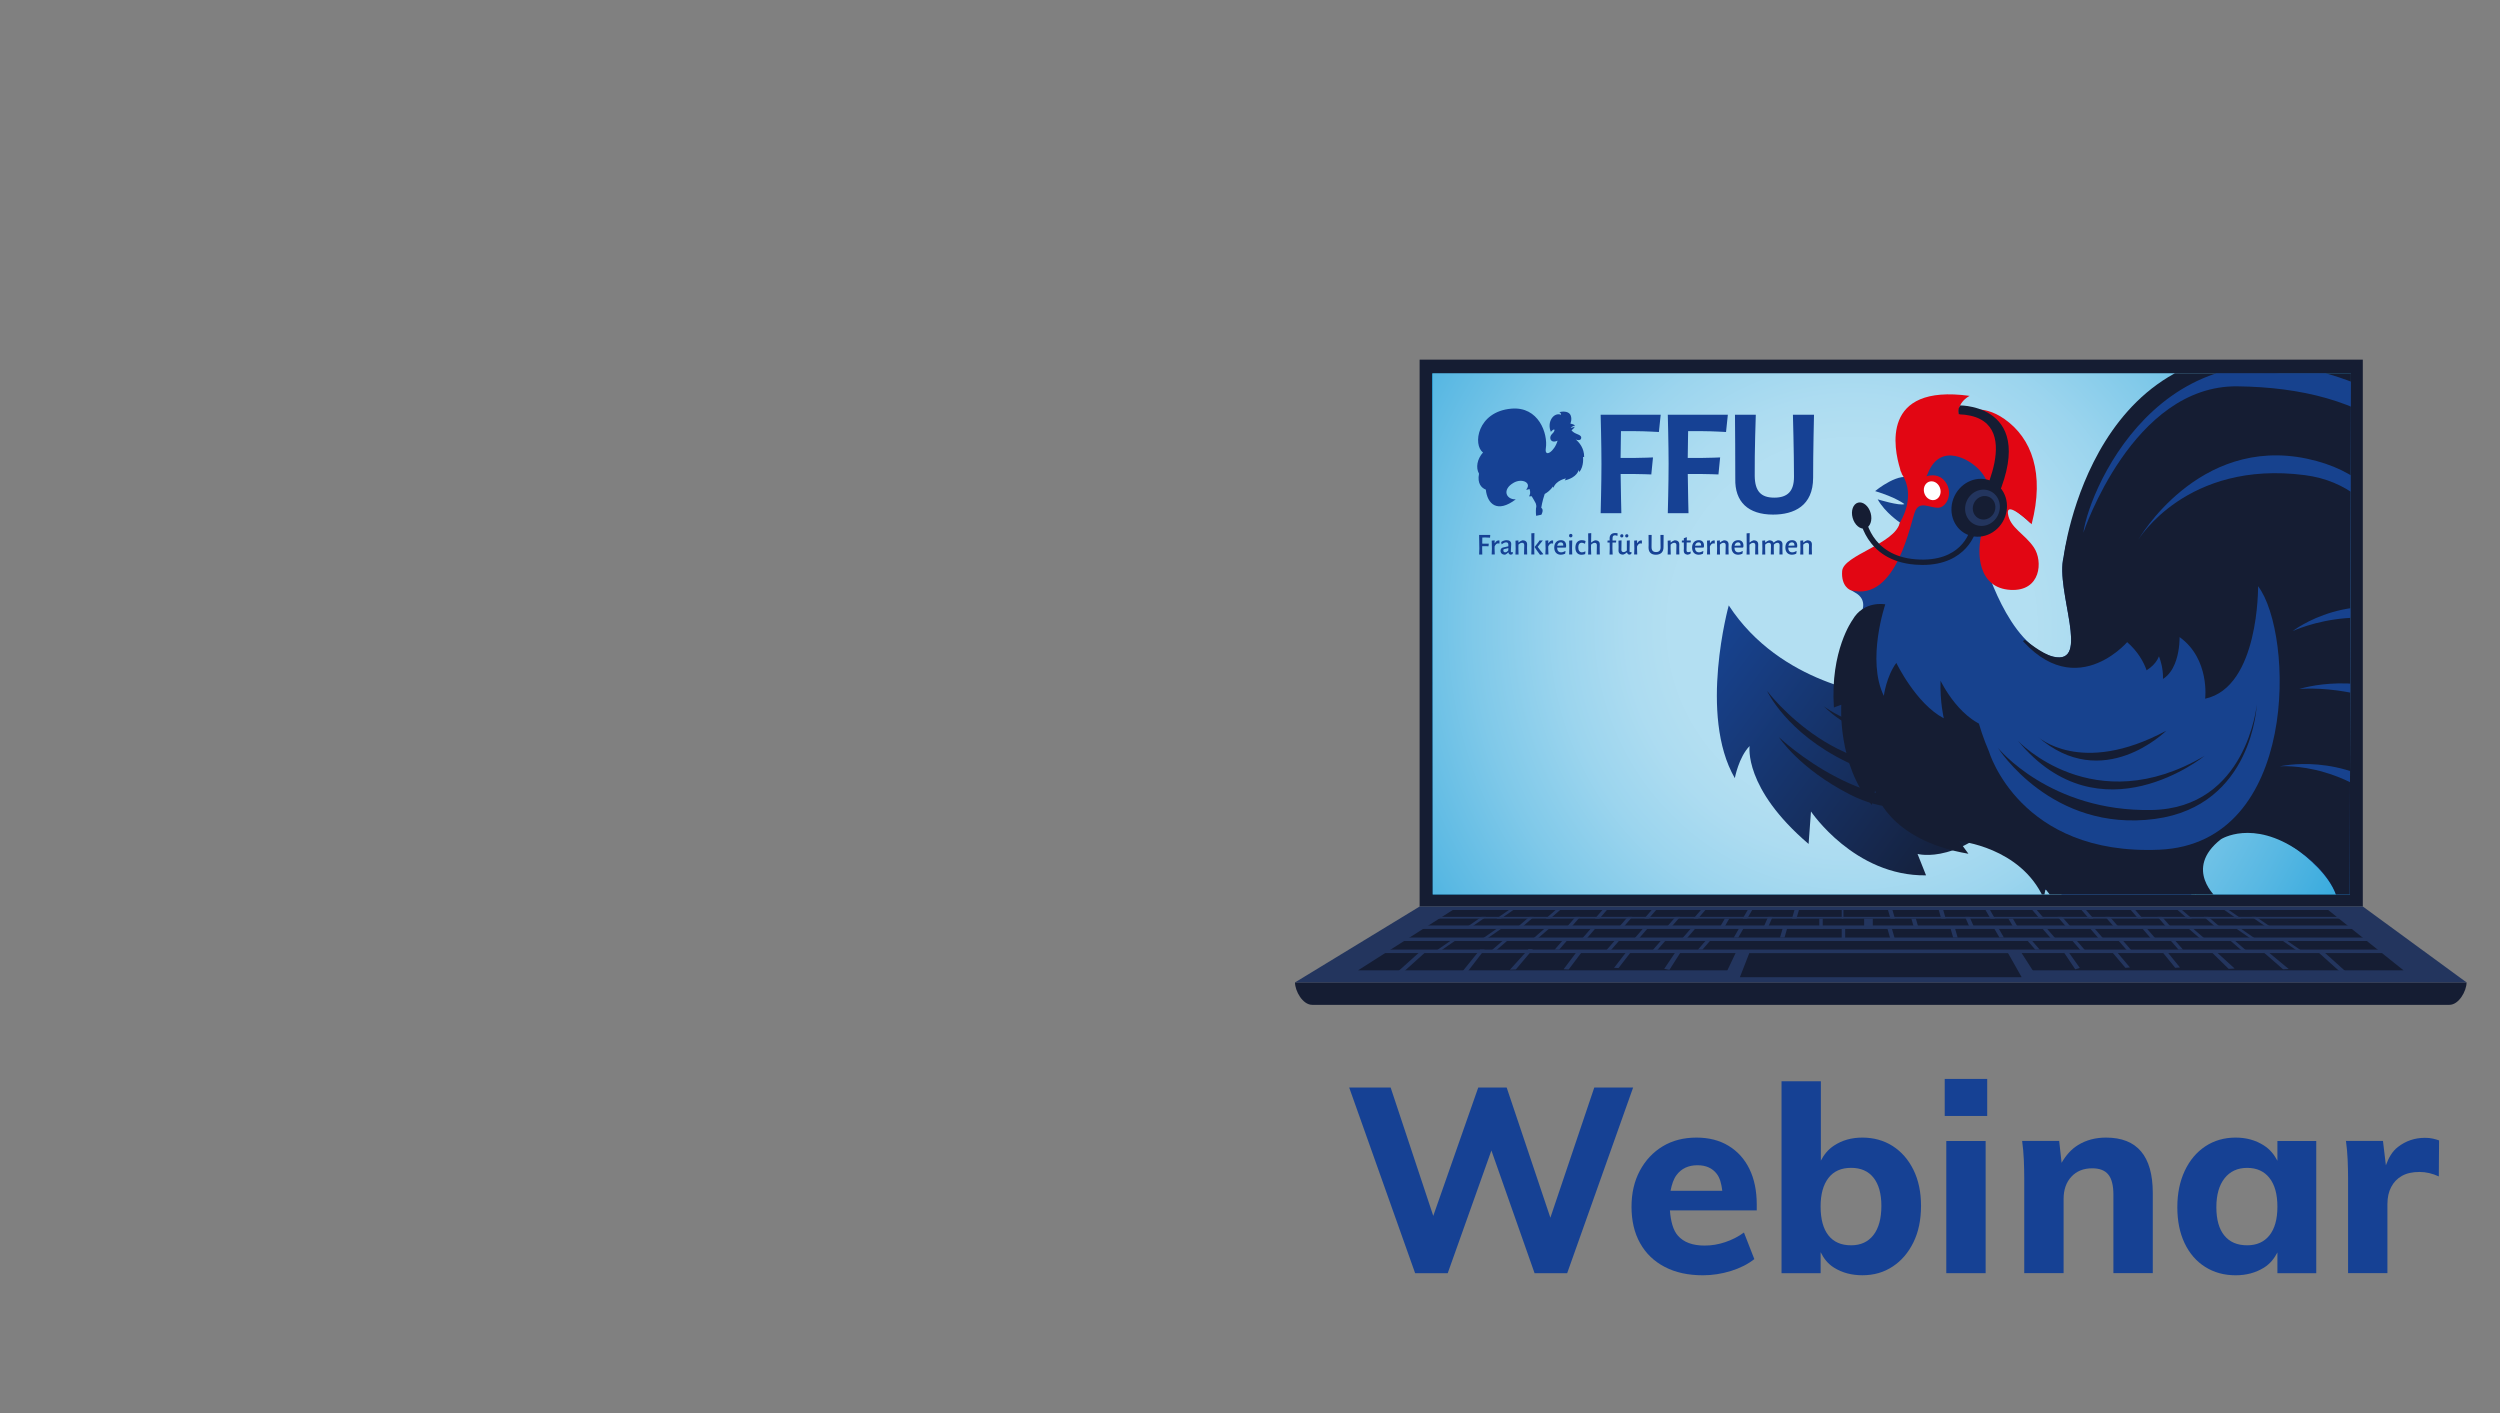 <?xml version="1.0" encoding="utf-8"?>
<!-- Generator: Adobe Illustrator 24.2.1, SVG Export Plug-In . SVG Version: 6.00 Build 0)  -->
<!DOCTYPE svg PUBLIC "-//W3C//DTD SVG 1.1//EN" "http://www.w3.org/Graphics/SVG/1.1/DTD/svg11.dtd">
<svg version="1.1" id="Ebene_1" xmlns:x="http://ns.adobe.com/Extensibility/1.0/" xmlns:i="http://ns.adobe.com/AdobeIllustrator/10.0/" xmlns:graph="http://ns.adobe.com/Graphs/1.0/"
	 xmlns="http://www.w3.org/2000/svg" xmlns:xlink="http://www.w3.org/1999/xlink" x="0px" y="0px" width="65.197px"
	 height="36.85px" viewBox="0 0 65.197 36.85" style="enable-background:new 0 0 65.197 36.85;" xml:space="preserve">
<rect x="0" y="0" width="65.197" height="36.85" fill="#808080" stroke="none"/>
<style type="text/css">
	.st0{fill:none;}
	.st1{display:none;}
	.st2{display:inline;fill:#15438C;}
	.st3{display:inline;fill:#161E33;}
	.st4{display:inline;fill:#22355D;}
	.st5{fill:#151D33;}
	.st6{fill:#0092D5;}
	.st7{opacity:0.7;fill:url(#SVGID_1_);}
	.st8{fill:#23355E;}
	.st9{fill:#164194;}
	.st10{clip-path:url(#SVGID_3_);}
	.st11{fill:url(#SVGID_4_);}
	.st12{fill:#17428E;}
	.st13{fill:#E20613;}
	.st14{fill:#FFFFFF;}
</style>
<rect y="0" class="st0" width="65.158" height="36.85"/>
<g id="Hahn_1_">
	<g>
		<g class="st1">
			<path class="st2" d="M26.374,12.582l-5.42-2.285c0,0-0.352,3.469,2.116,5.903l0.084-0.533c0,0,0.3,0.861,2.181,2.133
				L26.374,12.582z"/>
			<path class="st3" d="M24.311,16.296c0,0-2.287-1.903-2.334-4.065c0,0,0.218,2.297,3.034,4.032
				C25.011,16.264,25.876,17.47,24.311,16.296z"/>
			<path class="st3" d="M23.069,13.444c-0.044-0.074,0.307,1.165,1.95,2.231l0.23-0.544C25.25,15.131,23.808,14.664,23.069,13.444z"
				/>
		</g>
		<g class="st1">
			<path class="st3" d="M30.333,9.102C30.123,9.55,29.61,9.773,29.187,9.6c-0.424-0.173-0.597-0.677-0.388-1.125
				c0.21-0.449,0.723-0.672,1.147-0.499C30.369,8.149,30.543,8.653,30.333,9.102z"/>
			<path class="st3" d="M29.239,5.677c0,0,2.65,0.113,0.601,3.353l-0.364-0.2c0,0,1.882-2.702-0.3-2.888
				C29.175,5.942,29.132,5.812,29.239,5.677z"/>
			<path class="st4" d="M30.146,8.99c-0.132,0.281-0.453,0.421-0.718,0.313c-0.265-0.109-0.374-0.424-0.242-0.705
				c0.131-0.281,0.453-0.421,0.718-0.313S30.277,8.709,30.146,8.99z"/>
			<path class="st3" d="M30.027,8.923c-0.085,0.183-0.294,0.273-0.467,0.203c-0.173-0.07-0.243-0.276-0.158-0.458
				c0.085-0.183,0.294-0.274,0.467-0.203C30.042,8.535,30.113,8.741,30.027,8.923z"/>
			<path class="st3" d="M27.692,10.423c-0.07-0.004-0.142-0.009-0.217-0.019c-1.566-0.195-1.598-1.551-1.598-1.565
				c-0.001-0.045,0.04-0.082,0.091-0.083c0.05-0.001,0.093,0.034,0.093,0.079l0,0c0.001,0.05,0.032,1.234,1.442,1.409
				c1.379,0.172,1.707-0.754,1.72-0.794c0.015-0.043,0.066-0.069,0.115-0.056c0.049,0.012,0.076,0.056,0.062,0.099
				C29.397,9.504,29.05,10.491,27.692,10.423z"/>
			<path class="st3" d="M26.235,8.783c0.042,0.218-0.048,0.419-0.204,0.451c-0.155,0.032-0.316-0.119-0.358-0.336
				c-0.042-0.218,0.049-0.42,0.204-0.452C26.031,8.416,26.192,8.565,26.235,8.783z"/>
		</g>
	</g>
</g>
<rect x="37.022" y="9.379" class="st5" width="24.597" height="14.262"/>
<polygon class="st6" points="61.278,23.326 37.364,23.326 37.349,9.739 61.293,9.739 "/>
<radialGradient id="SVGID_1_" cx="48.995" cy="22.715" r="17.535" gradientTransform="matrix(0.998 0 0 1.02 -0.601 -6.825)" gradientUnits="userSpaceOnUse">
	<stop  offset="0.277" style="stop-color:#FFFFFF"/>
	<stop  offset="0.338" style="stop-color:#F6FBFE"/>
	<stop  offset="0.438" style="stop-color:#DEF1FA"/>
	<stop  offset="0.564" style="stop-color:#B6E0F3"/>
	<stop  offset="0.712" style="stop-color:#7FC8EA"/>
	<stop  offset="0.875" style="stop-color:#3AABDF"/>
	<stop  offset="1" style="stop-color:#0092D5"/>
</radialGradient>
<polygon class="st7" points="61.278,23.326 37.364,23.326 37.357,9.735 61.31,9.735 "/>
<path class="st5" d="M33.772,25.62c0,0.225,0.2,0.585,0.448,0.585h29.657c0.247,0,0.448-0.36,0.448-0.585H33.772z"/>
<polygon class="st8" points="33.772,25.62 37.022,23.641 61.62,23.641 64.325,25.62 "/>
<g>
	<polygon class="st5" points="35.416,25.305 37.887,23.731 60.715,23.731 62.681,25.305 	"/>
	<polygon class="st8" points="44.942,25.53 45.283,24.81 52.693,24.81 53.154,25.53 	"/>
	<polygon class="st5" points="45.374,25.485 45.62,24.855 52.367,24.855 52.723,25.485 	"/>
	<polygon class="st8" points="61.084,23.911 37.506,23.911 37.126,23.956 61.464,23.956 	"/>
	<polygon class="st8" points="61.58,24.135 37.01,24.135 36.613,24.225 61.976,24.225 	"/>
	<polygon class="st8" points="61.995,24.45 36.595,24.45 36.185,24.54 62.404,24.54 	"/>
	<polygon class="st8" points="62.636,24.765 35.954,24.765 35.524,24.855 63.066,24.855 	"/>
	<g>
		<polygon class="st8" points="45.332,24.45 45.215,24.45 45.37,24.18 45.487,24.18 		"/>
		<polygon class="st8" points="43.969,24.495 43.853,24.495 44.086,24.225 44.203,24.225 		"/>
		<polygon class="st8" points="44.397,24.765 44.281,24.765 44.514,24.495 44.631,24.495 		"/>
		<polygon class="st8" points="43.191,24.81 43.074,24.81 43.308,24.54 43.425,24.54 		"/>
		<polygon class="st8" points="42.724,24.495 42.607,24.495 42.841,24.225 42.957,24.225 		"/>
		<polygon class="st8" points="41.984,24.81 41.868,24.81 42.101,24.54 42.218,24.54 		"/>
		<polygon class="st8" points="42.21,25.245 42.093,25.24 42.421,24.815 42.538,24.82 		"/>
		<polygon class="st8" points="43.536,25.293 43.401,25.266 43.703,24.818 43.832,24.829 		"/>
		<polygon class="st8" points="41.362,24.495 41.245,24.495 41.479,24.225 41.595,24.225 		"/>
		<polygon class="st8" points="40.661,24.765 40.544,24.765 40.778,24.495 40.895,24.495 		"/>
		<polygon class="st8" points="40.909,25.283 40.776,25.277 41.153,24.777 41.285,24.783 		"/>
		<polygon class="st8" points="40.077,24.495 39.961,24.495 40.272,24.225 40.389,24.225 		"/>
		<polygon class="st8" points="38.988,24.81 38.871,24.81 39.182,24.54 39.299,24.54 		"/>
		<polygon class="st8" points="38.196,25.44 38.054,25.44 38.598,24.765 38.715,24.765 		"/>
		<polygon class="st8" points="39.532,25.282 39.377,25.289 39.863,24.752 39.974,24.758 		"/>
		<polygon class="st8" points="38.754,24.495 38.637,24.495 39.026,24.225 39.143,24.225 		"/>
		<polygon class="st8" points="37.548,24.81 37.431,24.81 37.82,24.54 37.937,24.54 		"/>
		<polygon class="st8" points="36.497,25.44 36.341,25.44 37.042,24.81 37.197,24.81 		"/>
		<polygon class="st8" points="55.429,25.24 55.546,25.23 55.2,24.82 55.083,24.831 		"/>
		<polygon class="st8" points="54.12,25.279 54.239,25.242 53.94,24.822 53.825,24.838 		"/>
		<polygon class="st8" points="56.727,25.239 56.851,25.231 56.492,24.789 56.368,24.797 		"/>
		<polygon class="st8" points="59.54,25.278 59.686,25.27 59.1,24.784 58.98,24.79 		"/>
		<polygon class="st8" points="58.121,25.267 58.277,25.258 57.742,24.771 57.633,24.789 		"/>
		<polygon class="st8" points="61.133,25.44 61.289,25.44 60.588,24.81 60.432,24.81 		"/>
		<polygon class="st8" points="46.11,24.18 45.993,24.18 46.11,23.911 46.227,23.911 		"/>
		<polygon class="st8" points="46.538,24.45 46.421,24.45 46.499,24.18 46.616,24.18 		"/>
		<polygon class="st8" points="44.942,24.225 44.826,24.225 44.981,23.956 45.098,23.956 		"/>
		<polygon class="st8" points="43.58,24.18 43.463,24.18 43.697,23.911 43.814,23.911 		"/>
		<polygon class="st8" points="42.335,24.18 42.218,24.18 42.451,23.911 42.568,23.911 		"/>
		<polygon class="st8" points="40.973,24.18 40.856,24.18 41.089,23.911 41.206,23.911 		"/>
		<polygon class="st8" points="39.688,24.18 39.571,24.18 39.883,23.911 40,23.911 		"/>
		<polygon class="st8" points="38.365,24.18 38.248,24.18 38.637,23.911 38.754,23.911 		"/>
		<polygon class="st8" points="49.418,23.956 49.301,23.956 49.224,23.686 49.34,23.686 		"/>
		<rect x="48.03" y="23.686" class="st8" width="0.045" height="0.27"/>
		<rect x="47.445" y="23.956" class="st8" width="0.09" height="0.27"/>
		<rect x="48.615" y="23.956" class="st8" width="0.225" height="0.27"/>
		<rect x="48.03" y="24.225" class="st8" width="0.09" height="0.27"/>
		<polygon class="st8" points="46.849,23.956 46.733,23.956 46.811,23.686 46.927,23.686 		"/>
		<polygon class="st8" points="45.565,23.956 45.448,23.956 45.604,23.686 45.721,23.686 		"/>
		<polygon class="st8" points="44.281,23.956 44.164,23.956 44.397,23.686 44.514,23.686 		"/>
		<polygon class="st8" points="42.996,23.956 42.88,23.956 43.113,23.686 43.23,23.686 		"/>
		<polygon class="st8" points="41.712,23.956 41.595,23.956 41.829,23.686 41.945,23.686 		"/>
		<polygon class="st8" points="40.428,23.956 40.311,23.956 40.622,23.686 40.739,23.686 		"/>
		<polygon class="st8" points="39.143,23.956 39.026,23.956 39.416,23.686 39.532,23.686 		"/>
	</g>
	<g>
		<polygon class="st8" points="52.143,24.45 52.259,24.45 52.104,24.18 51.987,24.18 		"/>
		<polygon class="st8" points="53.505,24.495 53.621,24.495 53.388,24.225 53.271,24.225 		"/>
		<polygon class="st8" points="53.077,24.765 53.193,24.765 52.96,24.495 52.843,24.495 		"/>
		<polygon class="st8" points="54.283,24.81 54.4,24.81 54.166,24.54 54.05,24.54 		"/>
		<polygon class="st8" points="54.75,24.495 54.867,24.495 54.633,24.225 54.517,24.225 		"/>
		<polygon class="st8" points="55.49,24.81 55.606,24.81 55.373,24.54 55.256,24.54 		"/>
		<polygon class="st8" points="56.112,24.495 56.229,24.495 55.996,24.225 55.879,24.225 		"/>
		<polygon class="st8" points="56.813,24.765 56.93,24.765 56.696,24.495 56.579,24.495 		"/>
		<polygon class="st8" points="57.397,24.495 57.514,24.495 57.202,24.225 57.085,24.225 		"/>
		<polygon class="st8" points="58.486,24.81 58.603,24.81 58.292,24.54 58.175,24.54 		"/>
		<polygon class="st8" points="58.72,24.495 58.837,24.495 58.448,24.225 58.331,24.225 		"/>
		<polygon class="st8" points="59.927,24.81 60.043,24.81 59.654,24.54 59.537,24.54 		"/>
		<polygon class="st8" points="51.364,24.18 51.481,24.18 51.364,23.911 51.247,23.911 		"/>
		<polygon class="st8" points="50.936,24.45 51.053,24.45 50.975,24.18 50.858,24.18 		"/>
		<polygon class="st8" points="52.532,24.225 52.649,24.225 52.493,23.956 52.376,23.956 		"/>
		<polygon class="st8" points="53.894,24.18 54.011,24.18 53.777,23.911 53.661,23.911 		"/>
		<polygon class="st8" points="55.139,24.18 55.256,24.18 55.023,23.911 54.906,23.911 		"/>
		<polygon class="st8" points="56.502,24.18 56.618,24.18 56.385,23.911 56.268,23.911 		"/>
		<polygon class="st8" points="57.786,24.18 57.903,24.18 57.591,23.911 57.475,23.911 		"/>
		<polygon class="st8" points="59.109,24.18 59.226,24.18 58.837,23.911 58.72,23.911 		"/>
		<polygon class="st8" points="49.924,24.225 50.041,24.225 49.963,23.956 49.846,23.956 		"/>
		<polygon class="st8" points="49.301,24.495 49.418,24.495 49.34,24.225 49.224,24.225 		"/>
		<polygon class="st8" points="50.625,23.956 50.741,23.956 50.664,23.686 50.547,23.686 		"/>
		<polygon class="st8" points="51.909,23.956 52.026,23.956 51.87,23.686 51.753,23.686 		"/>
		<polygon class="st8" points="53.193,23.956 53.31,23.956 53.077,23.686 52.96,23.686 		"/>
		<polygon class="st8" points="54.478,23.956 54.595,23.956 54.361,23.686 54.244,23.686 		"/>
		<polygon class="st8" points="55.762,23.956 55.879,23.956 55.645,23.686 55.529,23.686 		"/>
		<polygon class="st8" points="57.046,23.956 57.163,23.956 56.852,23.686 56.735,23.686 		"/>
		<polygon class="st8" points="58.331,23.956 58.448,23.956 58.058,23.686 57.942,23.686 		"/>
	</g>
</g>
<g>
	<path class="st9" d="M41.091,11.459c0.087,0.072,0.226,0.225,0.222,0.464c0,0-0.018-0.005-0.031-0.009c0,0,0.035,0.23-0.095,0.399
		c0,0-0.008-0.036-0.018-0.055c0,0-0.032,0.194-0.364,0.271l0.034-0.052c0,0-0.25,0.039-0.33,0.245l-0.011-0.035
		c0,0-0.067,0.114-0.214,0.195c-0.066,0.193-0.09,0.36-0.09,0.36c0.079,0.053,0.003,0.181,0.003,0.181l-0.136,0.029
		c-0.013-0.088-0.004-0.197-0.004-0.197c0.018-0.046,0.003-0.101-0.009-0.133c-0.013-0.034-0.077-0.132-0.103-0.18
		c-0.021,0.002-0.043,0.003-0.068,0.002l0,0c0,0-0.001,0-0.001,0c0.059-0.094,0.009-0.193,0.009-0.193s-0.047,0.028-0.085,0.018
		c0.155-0.176-0.105-0.307-0.327-0.179c-0.309,0.177-0.197,0.441,0.057,0.432c-0.487,0.371-0.742,0.119-0.782-0.254
		c-0.11-0.042-0.228-0.157-0.177-0.415c-0.089-0.154-0.051-0.381,0.105-0.554c-0.271-0.188-0.158-1.064,0.738-1.142
		c0.709-0.062,0.959,0.646,0.899,1.036c-0.039,0.254,0.225,0.085,0.307-0.202c0,0-0.037,0.02-0.082,0.024
		c-0.11,0.01-0.151-0.118-0.057-0.204c0.088-0.08,0.078-0.177-0.037-0.049c-0.11-0.264,0.078-0.518,0.264-0.446
		c0.01-0.013-0.01-0.06-0.045-0.067c0.138-0.036,0.266-0.008,0.3,0.089c0.032,0.096,0.007,0.157-0.009,0.209
		c0.031,0.005,0.078,0.018,0.123,0.046c-0.103,0.034-0.189,0.099-0.008,0.035c-0.015,0.032-0.055,0.068-0.086,0.093
		c0.08,0.11,0.246,0.099,0.253,0.187C41.242,11.479,41.166,11.495,41.091,11.459"/>
	<path class="st9" d="M47.307,10.816h-0.55c0,0,0.028,0.988,0.028,1.62c0,0.375-0.167,0.542-0.514,0.542
		c-0.347,0-0.506-0.166-0.51-0.57c-0.006-0.621,0.028-1.592,0.028-1.592h-0.543c0,0,0.012,1.519,0.008,1.663
		c-0.017,0.611,0.339,0.941,0.985,0.941c0.546,0,1.045-0.226,1.045-0.961C47.283,11.818,47.307,10.816,47.307,10.816"/>
	<path class="st9" d="M45.013,11.266c0,0-0.372-0.022-0.61-0.022h-0.379c-0.004,0.212-0.009,0.47-0.01,0.698h0.37
		c0.185,0,0.475-0.013,0.475-0.013l-0.044,0.444c0,0-0.29-0.012-0.475-0.012h-0.325c0.005,0.473,0.019,1.023,0.019,1.023h-0.54
		c0,0,0.021-0.783,0.021-1.284s-0.021-1.284-0.021-1.284h1.566L45.013,11.266z"/>
	<path class="st9" d="M47.172,14.46h0.082L47.25,14.3l0.002-0.103c0.001-0.068-0.041-0.107-0.123-0.107
		c-0.032,0.01-0.066,0.029-0.098,0.056h-0.006l0.001-0.053l-0.077,0.007l0.004,0.208l-0.005,0.153h0.081L47.025,14.3l0.001-0.097
		c0.031-0.03,0.064-0.048,0.095-0.048c0.038,0,0.057,0.025,0.056,0.064L47.172,14.46z M46.796,14.228l-0.157,0.004
		c0.01-0.056,0.044-0.088,0.092-0.088c0.04,0,0.066,0.023,0.066,0.075L46.796,14.228z M46.853,14.281l0.014-0.013
		c0.002-0.01,0.003-0.029,0.003-0.04c0-0.087-0.049-0.141-0.134-0.141c-0.107,0-0.176,0.072-0.176,0.192
		c0,0.116,0.064,0.188,0.173,0.188c0.038,0,0.077-0.01,0.111-0.027l0.01-0.064l-0.007-0.005c-0.036,0.021-0.075,0.033-0.107,0.033
		c-0.07,0-0.103-0.045-0.105-0.124H46.853z M46.405,14.46h0.082L46.483,14.3l0.002-0.103c0.001-0.068-0.041-0.107-0.123-0.107
		c-0.034,0.01-0.072,0.03-0.105,0.06h-0.005c-0.016-0.038-0.055-0.06-0.115-0.06c-0.033,0.01-0.066,0.029-0.098,0.056h-0.006
		l0.001-0.053l-0.077,0.007l0.004,0.208l-0.005,0.153h0.08L46.033,14.3l0.001-0.097c0.031-0.03,0.064-0.048,0.095-0.048
		c0.038,0,0.057,0.025,0.056,0.064L46.18,14.46h0.081L46.258,14.3l0.002-0.099c0.031-0.029,0.062-0.046,0.094-0.046
		c0.038,0,0.057,0.025,0.056,0.064L46.405,14.46z M45.772,14.46h0.082L45.85,14.3l0.002-0.103c0.001-0.068-0.041-0.107-0.123-0.107
		c-0.032,0.01-0.066,0.029-0.098,0.056h-0.005l0.004-0.243l-0.081,0.006l0.004,0.398l-0.005,0.154h0.081l-0.006-0.161l0.002-0.096
		c0.031-0.03,0.064-0.048,0.095-0.048c0.038,0,0.057,0.025,0.056,0.064L45.772,14.46z M45.392,14.228l-0.157,0.004
		c0.01-0.056,0.044-0.088,0.092-0.088c0.04,0,0.066,0.023,0.066,0.075L45.392,14.228z M45.45,14.281l0.014-0.013
		c0.002-0.01,0.003-0.029,0.003-0.04c0-0.087-0.049-0.141-0.134-0.141c-0.107,0-0.176,0.072-0.176,0.192
		c0,0.116,0.064,0.188,0.173,0.188c0.038,0,0.077-0.01,0.111-0.027l0.01-0.064l-0.007-0.005c-0.036,0.021-0.075,0.033-0.107,0.033
		c-0.07,0-0.103-0.045-0.105-0.124H45.45z M44.999,14.46h0.082L45.077,14.3l0.002-0.103c0.001-0.068-0.041-0.107-0.123-0.107
		c-0.032,0.01-0.066,0.029-0.098,0.056h-0.006l0.001-0.053l-0.077,0.007l0.004,0.208l-0.005,0.153h0.081L44.852,14.3l0.001-0.097
		c0.031-0.03,0.064-0.048,0.095-0.048c0.038,0,0.057,0.025,0.056,0.064L44.999,14.46z M44.699,14.093c-0.032,0-0.07,0.017-0.1,0.072
		h-0.006l0.001-0.073l-0.077,0.007l0.005,0.208l-0.006,0.153h0.081L44.592,14.3l0.001-0.052c0.028-0.055,0.056-0.077,0.088-0.077
		c0.007,0,0.018,0.001,0.029,0.004l0.009-0.002v-0.077C44.713,14.094,44.705,14.093,44.699,14.093 M44.363,14.228l-0.157,0.004
		c0.01-0.056,0.044-0.088,0.092-0.088c0.04,0,0.066,0.023,0.066,0.075L44.363,14.228z M44.421,14.281l0.014-0.013
		c0.002-0.01,0.003-0.029,0.003-0.04c0-0.087-0.049-0.141-0.134-0.141c-0.107,0-0.176,0.072-0.176,0.192
		c0,0.116,0.064,0.188,0.173,0.188c0.038,0,0.077-0.01,0.111-0.027l0.01-0.064l-0.007-0.005c-0.036,0.021-0.075,0.033-0.107,0.033
		c-0.07,0-0.103-0.045-0.105-0.124H44.421z M44.029,14.399c-0.033,0-0.047-0.013-0.046-0.052l0.004-0.2h0.103l0.004-0.046
		l-0.003-0.006h-0.102l0.002-0.079l-0.007-0.006l-0.072,0.027v0.058h-0.049l-0.004,0.047l0.003,0.005h0.05l0.001,0.155L43.91,14.36
		c0,0.063,0.028,0.095,0.094,0.106c0.028-0.002,0.052-0.01,0.081-0.024l0.008-0.051l-0.008-0.006
		C44.064,14.395,44.046,14.399,44.029,14.399 M43.714,14.46h0.082L43.792,14.3l0.002-0.103c0.001-0.068-0.041-0.107-0.123-0.107
		c-0.032,0.01-0.066,0.029-0.098,0.056h-0.006l0.001-0.053l-0.077,0.007l0.004,0.208l-0.005,0.153h0.081L43.567,14.3l0.001-0.097
		c0.031-0.03,0.064-0.048,0.095-0.048c0.038,0,0.057,0.025,0.056,0.064L43.714,14.46z M43.383,14.209l0.002-0.259h-0.083
		l0.004,0.323c0.001,0.083-0.041,0.124-0.118,0.124c-0.08,0-0.118-0.043-0.118-0.132l0.003-0.315h-0.081l0.002,0.255l-0.002,0.071
		c-0.002,0.122,0.066,0.191,0.19,0.191c0.129,0,0.202-0.072,0.2-0.197L43.383,14.209z M42.799,14.093c-0.032,0-0.07,0.017-0.1,0.072
		h-0.006l0.001-0.073l-0.077,0.007l0.005,0.208l-0.006,0.153h0.081L42.692,14.3l0.001-0.052c0.028-0.055,0.056-0.077,0.088-0.077
		c0.007,0,0.018,0.001,0.029,0.004l0.009-0.002v-0.077C42.814,14.094,42.806,14.093,42.799,14.093 M42.503,14.092l-0.077,0.007
		v0.258c-0.028,0.026-0.058,0.041-0.087,0.041c-0.037,0-0.056-0.024-0.055-0.063l0.004-0.243l-0.08,0.007l0.003,0.159l-0.002,0.099
		c-0.001,0.068,0.042,0.107,0.122,0.107c0.032-0.009,0.064-0.027,0.095-0.056h0.006c0.006,0.032,0.025,0.053,0.059,0.056
		c0.019-0.002,0.036-0.009,0.05-0.017l0.008-0.045l-0.007-0.006c-0.011,0.002-0.018,0.003-0.025,0.003
		c-0.016,0-0.021-0.006-0.021-0.026L42.503,14.092z M42.426,13.932c-0.026,0-0.043,0.017-0.043,0.043
		c0,0.026,0.014,0.041,0.041,0.041s0.042-0.017,0.042-0.044C42.466,13.947,42.452,13.932,42.426,13.932 M42.296,13.932
		c-0.026,0-0.043,0.017-0.043,0.043c0,0.026,0.014,0.041,0.041,0.041s0.042-0.017,0.042-0.044
		C42.336,13.947,42.321,13.932,42.296,13.932 M42.121,13.901c-0.091,0-0.145,0.049-0.144,0.14l0.001,0.055h-0.054l-0.004,0.047
		l0.003,0.005h0.055l0.002,0.159l-0.005,0.154h0.081l-0.006-0.161l0.002-0.152h0.092l0.005-0.046l-0.002-0.006h-0.094l0.001-0.068
		c0.001-0.046,0.022-0.068,0.06-0.068c0.018,0,0.036,0.004,0.061,0.015l0.006-0.005l0.005-0.061
		C42.163,13.903,42.142,13.901,42.121,13.901 M41.64,14.46h0.082L41.718,14.3l0.002-0.103c0.001-0.068-0.041-0.107-0.123-0.107
		c-0.032,0.01-0.066,0.029-0.098,0.056h-0.005l0.004-0.243l-0.081,0.006l0.004,0.398l-0.005,0.154h0.081l-0.006-0.161l0.002-0.096
		c0.031-0.03,0.064-0.048,0.095-0.048c0.038,0,0.057,0.025,0.056,0.064L41.64,14.46z M41.252,14.087
		c-0.105,0-0.168,0.074-0.168,0.194c0,0.116,0.059,0.187,0.158,0.187c0.033,0,0.068-0.007,0.097-0.018l0.008-0.065l-0.007-0.005
		c-0.027,0.014-0.058,0.024-0.085,0.024c-0.06,0-0.095-0.048-0.095-0.129c0-0.077,0.033-0.121,0.09-0.121
		c0.027,0,0.053,0.01,0.078,0.025l0.008-0.003l0.014-0.068C41.323,14.095,41.286,14.087,41.252,14.087 M40.997,14.3l0.006-0.208
		l-0.081,0.007l0.004,0.208l-0.005,0.153h0.081L40.997,14.3z M40.965,13.923c-0.029,0-0.046,0.018-0.046,0.046
		c0,0.028,0.016,0.045,0.044,0.045c0.027,0,0.045-0.018,0.045-0.047C41.007,13.94,40.992,13.923,40.965,13.923 M40.768,14.228
		l-0.157,0.004c0.01-0.056,0.044-0.088,0.092-0.088c0.04,0,0.066,0.023,0.066,0.075L40.768,14.228z M40.826,14.281l0.014-0.013
		c0.002-0.01,0.003-0.029,0.003-0.04c0-0.087-0.049-0.141-0.134-0.141c-0.107,0-0.176,0.072-0.176,0.192
		c0,0.116,0.064,0.188,0.173,0.188c0.038,0,0.077-0.01,0.111-0.027l0.01-0.064l-0.007-0.005c-0.036,0.021-0.075,0.033-0.107,0.033
		c-0.07,0-0.103-0.045-0.105-0.124H40.826z M40.484,14.093c-0.032,0-0.07,0.017-0.1,0.072h-0.006l0.001-0.073l-0.077,0.007
		l0.005,0.208l-0.006,0.153h0.081L40.376,14.3l0.001-0.052c0.028-0.055,0.056-0.077,0.088-0.077c0.007,0,0.018,0.001,0.029,0.004
		l0.009-0.002v-0.077C40.498,14.094,40.49,14.093,40.484,14.093 M40.235,14.094h-0.088l-0.02,0.035l-0.105,0.134v0.006
		c0.042,0.068,0.089,0.133,0.138,0.196l0.01,0.003c0.025-0.003,0.049-0.006,0.074-0.012v-0.01c-0.049-0.06-0.099-0.122-0.143-0.185
		L40.235,14.094z M40.01,14.299l0.006-0.397l-0.081,0.006l0.004,0.398l-0.005,0.154h0.081L40.01,14.299z M39.745,14.46h0.082
		L39.823,14.3l0.002-0.103c0.001-0.068-0.041-0.107-0.123-0.107c-0.032,0.01-0.066,0.029-0.098,0.056h-0.006l0.001-0.053
		l-0.077,0.007l0.004,0.208l-0.005,0.153h0.081L39.598,14.3l0.001-0.097c0.031-0.03,0.064-0.048,0.095-0.048
		c0.038,0,0.057,0.025,0.056,0.064L39.745,14.46z M39.336,14.294l-0.002,0.061c-0.026,0.03-0.052,0.049-0.08,0.049
		c-0.029,0-0.049-0.018-0.049-0.051c0-0.021,0.008-0.03,0.027-0.034L39.336,14.294z M39.292,14.087
		c-0.049,0-0.098,0.017-0.143,0.048l0.01,0.056l0.006,0.004c0.043-0.035,0.078-0.051,0.114-0.051c0.037,0,0.057,0.02,0.057,0.06
		l-0.001,0.043l-0.126,0.028c-0.049,0.011-0.077,0.038-0.077,0.088c0,0.064,0.044,0.103,0.118,0.104
		c0.03-0.012,0.057-0.033,0.083-0.06h0.006c0.004,0.034,0.025,0.056,0.058,0.059c0.018-0.002,0.036-0.009,0.05-0.017l0.008-0.045
		l-0.007-0.006c-0.012,0.002-0.018,0.003-0.024,0.003c-0.017,0-0.023-0.006-0.023-0.027c0-0.027,0.01-0.161,0.01-0.188
		C39.411,14.123,39.365,14.087,39.292,14.087 M39.084,14.093c-0.032,0-0.07,0.017-0.1,0.072h-0.006l0.001-0.073l-0.077,0.007
		l0.005,0.208l-0.006,0.153h0.081L38.977,14.3l0.001-0.052c0.028-0.055,0.056-0.077,0.088-0.077c0.007,0,0.018,0.001,0.029,0.004
		l0.009-0.002v-0.077C39.098,14.094,39.09,14.093,39.084,14.093 M38.657,14.018l0.082-0.001l0.119,0.005l0.006-0.064l-0.006-0.007
		h-0.285l0.006,0.357l-0.006,0.153h0.083L38.653,14.3l0.001-0.055l0.074-0.001l0.091,0.002l0.006-0.062l-0.006-0.007l-0.084,0.002
		l-0.08-0.002L38.657,14.018z"/>
	<path class="st9" d="M43.262,11.266c0,0-0.372-0.022-0.61-0.022h-0.379c-0.004,0.212-0.009,0.47-0.01,0.698h0.37
		c0.185,0,0.475-0.013,0.475-0.013l-0.044,0.444c0,0-0.29-0.012-0.475-0.012h-0.325c0.005,0.473,0.019,1.023,0.019,1.023h-0.54
		c0,0,0.021-0.783,0.021-1.284s-0.021-1.284-0.021-1.284h1.566L43.262,11.266z"/>
</g>
<g>
	<defs>
		<polygon id="SVGID_2_" points="61.278,23.326 37.364,23.326 37.357,9.735 61.31,9.735 		"/>
	</defs>
	<clipPath id="SVGID_3_">
		<use xlink:href="#SVGID_2_"  style="overflow:visible;"/>
	</clipPath>
	<g class="st10">
		<g>
			
				<linearGradient id="SVGID_4_" gradientUnits="userSpaceOnUse" x1="41.852" y1="12.68" x2="51.747" y2="19.858" gradientTransform="matrix(1 0.01 -0.01 1 3.409 3.213)">
				<stop  offset="0" style="stop-color:#17428E"/>
				<stop  offset="0.737" style="stop-color:#151D33"/>
			</linearGradient>
			<path class="st11" d="M48.955,18.118c0,0-2.518-0.25-3.871-2.33c0,0-0.794,2.862,0.158,4.505c0,0,0.102-0.549,0.386-0.837
				c0,0-0.167,1.098,1.538,2.553l0.062-0.847c0,0,1.133,1.691,3.001,1.666l-0.222-0.559c0,0,1.153,0.334,2.608-1.361
				c0,0,0.853-3.46-0.071-3.144C50.612,18.425,49.027,18.078,48.955,18.118z"/>
			<path class="st5" d="M47.558,18.416c0,0,1.074,0.813,1.966,0.419C49.524,18.835,48.737,19.56,47.558,18.416z"/>
			<path class="st5" d="M46.083,18.018c0,0,1.994,2.655,4.69,1.759c0,0-1.031,0.86-2.612,0.094
				C46.58,19.106,46.083,18.018,46.083,18.018z"/>
			<path class="st5" d="M46.393,19.225c0,0,2.42,2.31,4.689,1.387c0.127-0.078-1.144,0.972-2.835,0.109
				C46.913,20.04,46.393,19.225,46.393,19.225z"/>
		</g>
		<g>
			<path class="st12" d="M51.736,14.597c0,0,0.622,2.247,1.809,2.528c1.002,0.238,0.05-1.717,0.272-2.598
				c0,0,0.857-6.151,6.441-4.596c5.584,1.556,5.089,6.269,4.176,6.534c0,0,1.77,1.82,0.928,3.665c0,0,0.663,2.051-0.912,2.817
				c0,0,0.014,5.232-4.86,2.033c0.046,0.031,0.2-0.019,0.237-0.025c0.187-0.029,0.365-0.08,0.525-0.155
				c0.461-0.214,0.74-0.638,0.617-1.296c-0.092-0.488-0.573-0.971-1.01-1.307c-0.659-0.509-1.273-0.598-1.804-0.494
				c-1.11,0.217-1.039,2.225-1.107,2.671c-0.053,0.348-0.247,0.53-0.337,0.769c-0.095,0.25-0.23,0.472-0.306,0.736
				c-0.065,0.221-0.133,0.59,0.006,0.888c0,0,0.135,0.634,0.093,1.228l-0.895-0.046c0,0-0.541-0.819-0.071-1.208
				c0,0-0.191-0.99-0.721-2.274c-0.159-0.386-0.548-1.156-1.573-1.281c0,0-0.559-1.186-2.17-1.347
				c-1.042-0.104-2.357-0.558-2.956-3.472c0,0-0.331-1.575,0.404-2.348c0,0,0.233-0.37-0.157-0.573
				c-0.391-0.202-0.167-0.616,0.181-0.753c0.348-0.137,1.019-0.857,1.003-1.066c0,0-0.389-0.257-0.581-0.605
				c0,0,0.574,0.177,0.697,0.124c0,0-0.214-0.173-0.764-0.339c0,0,0.662-0.55,0.98-0.31c0,0-0.642-1.802,0.989-1.773
				c0,0,0.003,0.436,0.057,0.573c0,0,0.402-0.708,1.108-0.211c0.707,0.496,1.139,1.231,0.914,2.55c0,0-0.686-0.657-0.637-0.288
				c0.049,0.368,0.665,0.885,0.665,0.885s0.405,0.796-0.373,0.598C51.824,14.631,51.736,14.597,51.736,14.597"/>
			<g>
				<path class="st5" d="M57.986,21.752c0.052-0.021,0.107-0.038,0.165-0.05L57.986,21.752z"/>
				<path class="st12" d="M53.24,23.184l4.746-1.432c-0.937,0.376-0.877,2.199-0.942,2.621c-0.053,0.348-0.247,0.53-0.337,0.769
					c-0.094,0.25-0.23,0.472-0.306,0.736c-0.065,0.221-0.133,0.59,0.006,0.887c0,0,0.11,0.72,0.069,1.314l-0.871-0.132
					c0,0-0.541-0.819-0.071-1.208c0,0-0.191-0.99-0.721-2.274C54.655,24.079,54.266,23.309,53.24,23.184z"/>
			</g>
			<path class="st5" d="M53.544,17.125c1.002,0.238,0.05-1.717,0.272-2.598c0,0,0.75-6.324,6.466-5.212
				c5.639,1.098,5.064,6.886,4.152,7.15c0,0,1.77,1.82,0.928,3.665c0,0,0.663,2.051-0.912,2.817c0,0,0.014,5.232-4.86,2.033
				c0.046,0.031,0.2-0.019,0.237-0.025c0.187-0.029,0.365-0.08,0.525-0.155c0.461-0.214,0.74-0.638,0.617-1.296
				c-0.092-0.488-0.56-0.996-1.01-1.307c-1.219-0.843-2.04-0.31-2.04-0.31c-0.995,0.779-0.093,1.542-0.093,1.542
				c-0.333,0.085-0.564-0.111-0.564-0.111c-0.245,0.964,0.172,1.304,0.172,1.304c-1.326,0.148-1.872-0.654-1.872-0.654
				c-0.156,0.338,0.132,0.726,0.132,0.726c-1.568-0.319-2.348-1.51-2.348-1.51l-0.051,0.238c-0.602-1.334-2.2-1.485-2.2-1.485
				l0.239,0.328c-2.132-0.366-2.431-1.643-2.431-1.643c-0.058,0.126-0.089,0.372-0.089,0.372c-0.904-1.072-0.795-2.615-0.795-2.615
				c-0.08,0.029-0.193,0.071-0.193,0.071c-0.1-1.481,0.483-2.279,0.483-2.279c0.294-0.519,0.857-0.411,0.857-0.411
				s-0.495,1.453-0.038,2.386c0,0,0.065-0.506,0.326-0.859c0,0,0.515,1.068,1.238,1.445c0,0-0.103-0.426-0.085-0.981
				c0,0,0.539,1.14,1.414,1.254c0,0,0.273-0.352,0.117-0.889c0,0,0.973,0.417,1.506,0.323c0,0-0.705-0.566-1.039-1.194
				c0,0-0.09-0.412,0.203-0.559C52.808,16.684,53.242,17.05,53.544,17.125z"/>
			<path class="st5" d="M55.524,17.42"/>
			<g>
				<path class="st12" d="M52.341,16.172c0,0-1.622,0.75-0.473,3.421c0,0,0.796,2.727,4.449,2.566
					c3.65-0.162,3.509-5.634,2.571-6.872c0,0,0.032,2.631-1.38,2.934c0,0,0.128-1.036-0.667-1.607c0,0,0.034,1.182-0.788,1.19
					c0,0-0.021-0.571-0.579-1.058C55.474,16.746,53.897,18.586,52.341,16.172z"/>
				<path class="st12" d="M55.407,17.679c0,0,0.702-0.08,0.896-0.561c0,0,0.275,0.619-0.062,1.16
					C55.904,18.82,55.136,18.052,55.407,17.679z"/>
				<path class="st5" d="M58.855,18.372c0,0-0.101,2.641-2.652,2.984c-2.701,0.362-4.098-1.851-4.098-1.851s1.353,1.669,4.009,1.619
					C58.595,21.077,58.855,18.372,58.855,18.372z"/>
				<path class="st5" d="M57.495,19.71c0,0-2.715,2.212-4.867-0.388C52.627,19.322,54.6,21.422,57.495,19.71z"/>
				<path class="st5" d="M56.494,19.056c0,0-1.656,1.648-3.36,0.15C53.134,19.206,54.251,20.26,56.494,19.056z"/>
			</g>
			<path class="st13" d="M48.041,14.892c0.031-0.416,1.382-0.706,1.507-1.266c0,0,0.439-0.667,0.054-1.257
				c0,0-0.008-0.02-0.021-0.056c-0.01-0.016-0.017-0.033-0.021-0.048c-0.003-0.013-0.005-0.027-0.008-0.04
				c-0.159-0.514-0.518-2.222,1.814-1.901c0,0-0.064,0.031-0.124,0.087c-0.088,0.079-0.186,0.211-0.154,0.394
				c0.117-0.073,0.58-0.303,1.188,0.124c0.707,0.497,1.052,1.414,0.706,2.743c0,0-0.666-0.645-0.617-0.276
				c0.049,0.368,0.434,0.521,0.676,0.88c0.242,0.359,0.183,1.149-0.604,1.108c-0.851-0.044-0.903-0.953-0.746-1.525
				c0.126-0.458,0.478-1.224-0.245-1.757c0,0-0.82-0.643-1.174,0.251c-0.01,0.026-0.022,0.049-0.036,0.069
				c0.131-0.039,0.341-0.061,0.492,0.138c0.226,0.297,0.034,0.683-0.19,0.682c-0.224-0.002-0.464-0.177-0.585,0.071
				c-0.122,0.248-0.473,2.407-1.689,2.079C48.265,15.392,48.01,15.308,48.041,14.892z"/>
			<path class="st12" d="M65.362,20.129"/>
			<path class="st14" d="M50.171,12.786c0.005,0.136,0.107,0.251,0.228,0.257c0.121,0.006,0.215-0.099,0.21-0.234
				c-0.005-0.136-0.107-0.251-0.228-0.257C50.26,12.546,50.166,12.651,50.171,12.786z"/>
			<path class="st12" d="M64.426,15.779c0,0,1.21-3.933-2.717-5.663c-5.134-2.262-7.219,2.588-7.378,3.777
				c0,0,1.279-3.853,4.02-3.818C61.654,10.116,64.285,11.518,64.426,15.779z"/>
			<path class="st12" d="M65.166,19.795c0,0,0.61-2.486-1.762-3.604c-2.042-0.963-3.612,0.266-3.612,0.266s2.292-1.077,4.168,0.549
				C65.263,18.136,65.166,19.795,65.166,19.795z"/>
			<path class="st12" d="M64.786,22.046c0,0,0.695-2.293-1.568-3.64c-1.634-0.973-3.255-0.437-3.255-0.437s2.154-0.22,3.753,1.328
				C64.96,20.502,64.786,22.046,64.786,22.046z"/>
			<path class="st12" d="M63.654,24.684c0,0,0.955-2.22-1.106-3.893c-1.474-1.197-3.094-0.805-3.094-0.805s1.949-0.181,3.508,1.787
				C64.047,23.142,63.654,24.684,63.654,24.684z"/>
			<path class="st12" d="M62.737,15.083c0,0,0.166-2.543-2.574-3.121c-2.849-0.6-4.4,2.115-4.4,2.115s1.258-2.087,4.346-1.686
				C62.346,12.682,62.737,15.083,62.737,15.083z"/>
		</g>
		<g>
			<path class="st5" d="M52.035,13.173"/>
			<g>
				<path class="st5" d="M52.289,13.479c-0.146,0.396-0.567,0.611-0.939,0.48c-0.372-0.131-0.555-0.558-0.408-0.954
					c0.147-0.396,0.567-0.611,0.939-0.48C52.253,12.656,52.436,13.083,52.289,13.479z"/>
				<path class="st5" d="M51.119,10.573c0,0,2.26-0.017,0.746,2.866l-0.324-0.157c0,0,1.409-2.412-0.458-2.478
					C51.084,10.804,51.038,10.694,51.119,10.573z"/>
				<path class="st8" d="M52.123,13.391c-0.092,0.248-0.355,0.383-0.588,0.301c-0.233-0.082-0.348-0.35-0.256-0.598
					c0.092-0.248,0.355-0.383,0.588-0.301C52.1,12.875,52.214,13.142,52.123,13.391z"/>
				<path class="st5" d="M52.017,13.339c-0.06,0.161-0.231,0.249-0.383,0.195c-0.152-0.053-0.226-0.227-0.166-0.388
					c0.06-0.161,0.231-0.249,0.383-0.195C52.003,13.003,52.077,13.177,52.017,13.339z"/>
				<path class="st5" d="M50.139,14.733c-0.059,0-0.121-0.002-0.186-0.007c-1.344-0.1-1.466-1.269-1.467-1.281
					c-0.004-0.039,0.029-0.072,0.072-0.075c0.043-0.003,0.081,0.025,0.084,0.064l0,0c0.004,0.043,0.115,1.062,1.324,1.153
					c1.184,0.088,1.397-0.724,1.406-0.759c0.009-0.038,0.051-0.062,0.093-0.053c0.042,0.008,0.069,0.046,0.06,0.083
					C51.522,13.866,51.297,14.733,50.139,14.733z"/>
				<path class="st5" d="M48.785,13.382c0.051,0.186-0.012,0.364-0.142,0.398c-0.13,0.034-0.277-0.089-0.328-0.274
					c-0.052-0.186,0.012-0.364,0.141-0.398C48.586,13.073,48.733,13.196,48.785,13.382z"/>
			</g>
		</g>
	</g>
</g>
<g>
	<polygon class="st9" points="41.577,28.361 40.432,31.756 39.292,28.361 38.551,28.361 37.378,31.709 36.266,28.361 35.185,28.361 
		36.905,33.203 37.755,33.203 38.894,30.003 40.02,33.203 40.87,33.203 42.59,28.361 	"/>
	<path class="st9" d="M45.078,29.881c-0.235-0.143-0.515-0.214-0.836-0.214c-0.336,0-0.63,0.076-0.881,0.228
		c-0.252,0.152-0.45,0.364-0.596,0.636c-0.145,0.272-0.217,0.585-0.217,0.938c0,0.367,0.074,0.685,0.224,0.952
		c0.15,0.268,0.364,0.474,0.643,0.619c0.279,0.146,0.611,0.218,0.997,0.218c0.244,0,0.487-0.038,0.728-0.112
		c0.24-0.075,0.444-0.178,0.611-0.31l-0.271-0.693c-0.149,0.108-0.312,0.192-0.49,0.251c-0.177,0.06-0.355,0.089-0.537,0.089
		c-0.312,0-0.545-0.086-0.696-0.259c-0.125-0.141-0.186-0.374-0.208-0.659h2.265v-0.149c0-0.358-0.063-0.668-0.19-0.929
		S45.314,30.024,45.078,29.881z M44.269,30.388c0.218,0,0.385,0.074,0.5,0.222c0.084,0.106,0.125,0.264,0.146,0.445h-1.349
		c0.031-0.163,0.078-0.308,0.157-0.412C43.851,30.472,44.033,30.388,44.269,30.388z"/>
	<path class="st9" d="M49.36,29.888c-0.229-0.146-0.493-0.221-0.793-0.221c-0.281,0-0.526,0.069-0.737,0.208
		c-0.158,0.103-0.264,0.239-0.344,0.392v-2.069h-1.026v5.005h1.02v-0.548c0.08,0.163,0.188,0.304,0.351,0.405
		c0.211,0.131,0.456,0.197,0.737,0.197c0.3,0,0.563-0.076,0.793-0.229c0.229-0.151,0.408-0.362,0.54-0.632s0.197-0.586,0.197-0.949
		c0-0.357-0.065-0.67-0.197-0.938S49.588,30.035,49.36,29.888z M48.856,32.21c-0.138,0.177-0.332,0.266-0.581,0.266
		c-0.259,0-0.456-0.086-0.592-0.259c-0.136-0.172-0.204-0.424-0.204-0.755c0-0.316,0.068-0.564,0.204-0.741s0.333-0.265,0.592-0.265
		c0.254,0,0.449,0.086,0.585,0.258c0.136,0.173,0.204,0.418,0.204,0.734C49.064,31.779,48.994,32.033,48.856,32.21z"/>
	<rect x="50.757" y="29.756" class="st9" width="1.026" height="3.447"/>
	<rect x="50.716" y="28.137" class="st9" width="1.108" height="0.966"/>
	<path class="st9" d="M54.924,29.667c-0.276,0-0.52,0.064-0.73,0.194c-0.18,0.11-0.318,0.27-0.43,0.464l-0.063-0.57h-0.966
		c0.022,0.163,0.037,0.327,0.044,0.492c0.007,0.166,0.011,0.33,0.011,0.493v2.462h1.026v-1.932c0-0.244,0.068-0.439,0.204-0.584
		c0.136-0.146,0.317-0.218,0.544-0.218c0.19,0,0.33,0.054,0.418,0.163c0.089,0.108,0.133,0.285,0.133,0.53v2.04h1.027v-2.088
		C56.142,30.15,55.736,29.667,54.924,29.667z"/>
	<path class="st9" d="M59.392,30.27c-0.083-0.158-0.193-0.297-0.354-0.399c-0.213-0.136-0.457-0.204-0.734-0.204
		c-0.299,0-0.562,0.076-0.792,0.228c-0.229,0.152-0.408,0.365-0.537,0.64s-0.193,0.591-0.193,0.948c0,0.358,0.063,0.671,0.19,0.938
		s0.306,0.474,0.537,0.619c0.23,0.146,0.496,0.218,0.795,0.218c0.277,0,0.521-0.066,0.734-0.197c0.162-0.1,0.271-0.239,0.354-0.398
		v0.54h1.013v-3.447h-1.013V30.27z M59.184,32.217c-0.138,0.173-0.332,0.259-0.581,0.259c-0.259,0-0.457-0.085-0.595-0.255
		c-0.139-0.17-0.208-0.416-0.208-0.738c0-0.321,0.071-0.573,0.214-0.755c0.144-0.181,0.339-0.271,0.589-0.271
		c0.249,0,0.443,0.087,0.581,0.262c0.139,0.175,0.208,0.425,0.208,0.751C59.392,31.796,59.322,32.045,59.184,32.217z"/>
	<path class="st9" d="M63.447,29.694c-0.061-0.014-0.13-0.021-0.207-0.021c-0.263,0-0.498,0.079-0.704,0.238
		c-0.15,0.115-0.245,0.284-0.315,0.479l-0.076-0.635H61.18c0.022,0.163,0.037,0.327,0.044,0.492c0.007,0.166,0.011,0.33,0.011,0.493
		v2.462h1.026v-1.802c0-0.173,0.033-0.321,0.099-0.445c0.065-0.125,0.159-0.222,0.279-0.289c0.12-0.068,0.272-0.103,0.459-0.103
		c0.167,0,0.335,0.039,0.503,0.116l0.007-0.938C63.562,29.723,63.509,29.708,63.447,29.694z"/>
</g>
</svg>
